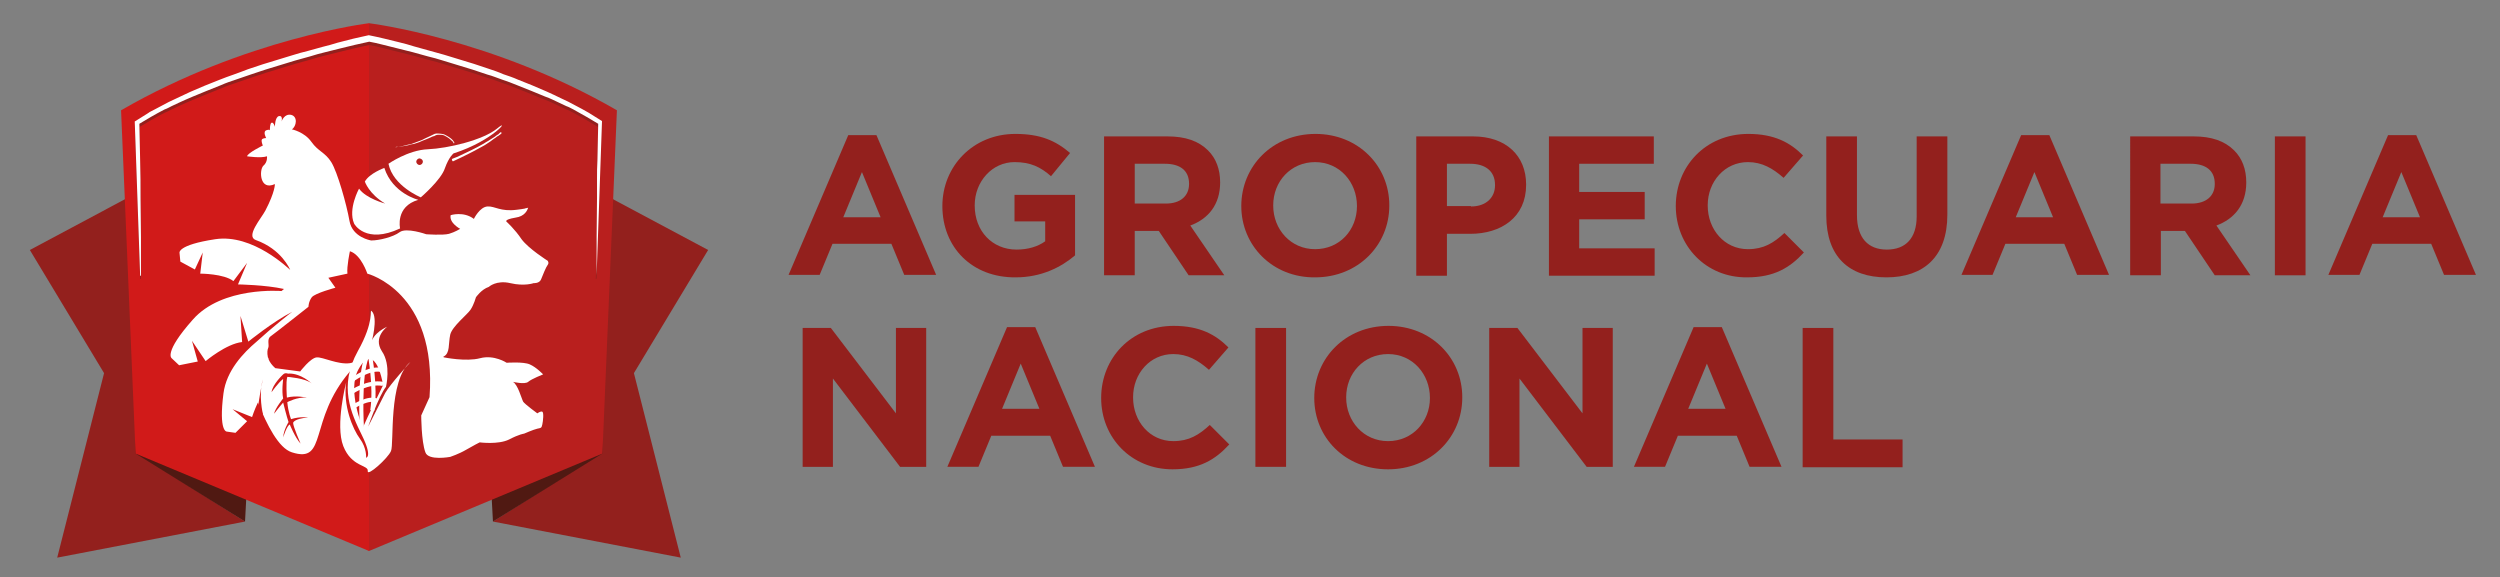 <?xml version="1.0" encoding="utf-8"?>
<!-- Generator: Adobe Illustrator 26.0.3, SVG Export Plug-In . SVG Version: 6.00 Build 0)  -->
<svg version="1.1" id="Layer_1" xmlns="http://www.w3.org/2000/svg" xmlns:xlink="http://www.w3.org/1999/xlink" x="0px" y="0px"
	 viewBox="0 0 603 139.2" style="enable-background:new 0 0 603 139.2;" xml:space="preserve">
<rect x="0" y="0" width="603" height="139.2" fill="#808080" stroke="none"/>
<style type="text/css">
	.st0{fill:#FFFFFF;}
	.st1{fill:#009540;}
	.st2{fill:#D11A19;}
	.st3{fill:#93201D;}
	.st4{fill:#501912;}
	.st5{fill:#B91F1E;}
	.st6{fill:none;stroke:#FFFFFF;stroke-miterlimit:10;}
	.st7{fill:#9B1006;}
</style>
<g>
	<g>
		<g>
			<polygon class="st3" points="123.8,35.2 170.8,60.3 152.9,90 164.2,134.5 118.9,125.8 144.7,109.4 			"/>
			<polygon class="st4" points="118.9,125.8 114.6,46 144.9,56.7 145.3,109.4 			"/>
			<path class="st5" d="M145.3,109.4L89,132.9L55.1,80.1L89,5.6c0,0,29.7,3.6,59.8,21L145.3,109.4z"/>
			<polygon class="st3" points="54.2,35.2 7.2,60.3 25.1,90 13.8,134.5 59.1,125.8 33.2,109.4 			"/>
			<polygon class="st4" points="59.1,125.8 63.4,46 33.1,56.7 32.7,109.4 			"/>
			<path class="st2" d="M32.7,109.4L89,132.9V5.6c0,0-29.7,3.6-59.8,21L32.7,109.4z"/>
			<g>
				<path class="st0" d="M88.8,102.9c0,0,2.5-7.3,4.3-9.6c0,0,1.3-5.3-1-8.6c-2.2-3.4,1.3-5.9,1.3-5.9s-3.6,1.5-3.9,4.2
					c0,0,1.9-6.5,0.1-8c-0.5-0.4,0.8,2.4-3.3,9.7c-4.7,8.5-1.6,15,1,20.3c2.6,5.3,1,5.4,1,5.4s0.2-2.3-1.5-4.6
					c-1.7-2.3-4.1-7.9-3.3-13.6c0,0-2.7,10.3-0.7,15.4c2,5.1,6.1,4.5,5.9,6c-0.2,1.5,4.9-3.1,5.6-4.8c0.8-1.7-0.7-17.1,4.7-21.5
					c0,0-5,5.5-6.1,7.5C91.9,96.8,88.8,102.9,88.8,102.9z"/>
				<path class="st2" d="M92.4,92.9c0,0-4,8.1-4.9,10.3c0,0-3.8-9-1.1-14C89,84.3,91.3,86.7,92.4,92.9z"/>
				<g>
					<path class="st6" d="M85.5,91.2c-1.7,1.4,3.6-3.2,7.1-1.8"/>
					<path class="st6" d="M84.9,94.5c0,0,3.9-2.6,7.5-1.9"/>
					<path class="st6" d="M85.2,98.1c0,0,3.8-2.5,5.8-1.4"/>
					<path class="st6" d="M87.3,103.4c0,0-0.8-12.8,1.2-17.4"/>
					<path class="st6" d="M89.2,85.5c0,0,1.5,7.7,0.6,13.5"/>
				</g>
			</g>
			<path class="st0" d="M64.6,31.8c0,0,0-0.1,0-0.2C64.6,31.7,64.6,31.8,64.6,31.8z"/>
			<path class="st0" d="M107,86l-0.1,0.1l0.2,0.1c0,0,5.3,1.1,8.7,0.2c3.4-0.9,6.4,1.1,6.4,1.1s4.1-0.3,5.6,0.4
				c1.6,0.7,3.2,2.4,3.2,2.4s-2.8,1.1-3.6,1.8c-0.8,0.7-3.7,0-3.7,0c1.2,0.6,2.1,4.1,2.5,4.8c0.4,0.6,3.4,2.8,3.4,2.8
				s0.8-0.6,1.2-0.4c0.4,0.2,0.2,2.2,0,3.1c-0.2,0.9-0.3,0.8-1.2,1c-0.9,0.2-3.2,1.2-3.2,1.2s-1.1,0.1-3.6,1.4
				c-2.6,1.3-7.1,0.7-7.1,0.7s-1.6,0.8-3.3,1.8c-1.7,1-3.8,1.7-3.8,1.7s-5.3,1-6-1.1c-1-2.7-1-8.9-1-8.9l2-4.4
				C105.5,70.3,88.6,66,88.6,66s-1.5-4.6-4.2-5.4c0,0-0.8,3.7-0.6,5.4l-4.6,1l1.7,2.4c0,0-4.9,1.3-5.7,2.3c-0.8,1.1-0.8,2.3-0.8,2.3
				s-8.1,6.4-9.1,7.1c-1,0.7-0.3,2.1-0.6,2.8c-0.2,0.4-0.3,1.2-0.1,2.2c0,0.1,0,0.1,0.1,0.2c0,0.1,0.1,0.2,0.1,0.3c0,0,0,0.1,0,0.1
				c0.3,0.7,0.8,1.4,1.6,2.1l6,0.8c0,0,2.5-3.3,4-3.4c1.5-0.1,5.1,1.8,8,1.4c1.1-0.2,1.8-0.5,2.2-0.9c-0.6,0.8-1.4,1.9-2.2,2.9
				c-10.1,11.8-5.3,22.3-14,19.5c-3.2-1-6-6.6-8.2-12c-0.9,1.9-1.4,3.5-1.4,3.5l-4.7-1.9l3.5,2.9l-2.8,2.8l-2.1-0.3
				c0,0-2,0.1-0.8-9.2c0.7-5.5,4.8-9.8,8-12.5c3.7-3.4,8.4-7.1,8.6-7.2c-4.7,2.4-10.6,7.2-10.6,7.2l-1.9-6.2l0.4,6.3
				c-3.8,0.4-8.8,4.6-8.8,4.6l-3.3-4.9l1.4,5l-4.5,0.9l-1.8-1.7c0,0-2-1.3,5.1-9.3c7.1-8.1,21.4-6.9,21.4-6.9l0.6-0.5
				c-4.5-1-11.1-1.1-11.1-1.1l2.2-5.2l-3.3,4.4C54,66,48.3,66,48.3,66l0.6-5.1L47,65l-3.5-1.9L43.3,61c0,0-0.6-1.9,8.6-3.3
				c9.1-1.4,17.8,7.2,18.1,7.4c-0.1-0.2-2.1-5-8.3-7.2C59.2,57,63,52.7,64,50.8c2.4-4.6,2.3-6.4,2.3-6.4c-3.7,1.7-3.8-3.4-2.8-4.4
				c1.1-0.9,0.9-2.3,0.9-2.3c-1.5,0.5-4.8,0-4.8,0c0.1-0.8,3.8-2.6,3.8-2.6s-0.5-1.1-0.2-1.5c0.3-0.3,1-0.3,1-0.3s-0.9-1.6,0.1-1.9
				c0.6-0.2,0.8-0.1,0.8,0.1c0,0.1,0,0.2,0,0.2s0-0.1,0-0.2c0-0.5,0-1.7,0.4-1.9c0.5-0.2,0.8,1,0.8,1s0-2.4,1-2.6
				c0.9-0.2,0.7,1.1,0.6,1.3c0.1-0.2,0.7-1.9,2.3-1.6c1.7,0.4,1.3,2.8,0.2,3.5c0,0,3,0.6,4.7,3c1.7,2.4,3.3,2.5,4.8,4.9
				c1.5,2.4,3.7,10.2,4.4,14.2c0.7,4,5.2,4.7,5.2,4.7l0.1,0c1.8,0,5.2-0.8,6.8-2c1.6-1.2,6.4,0.5,6.4,0.5s4,0.3,5.5-0.1
				c1.4-0.4,2.7-1.2,2.7-1.2s-2.7-1.4-2.3-3.3c0,0,3.1-1,5.6,0.9c0,0,1.4-2.9,3.3-3c1.8-0.1,3.1,1.3,7,0.8c1.8-0.2,2.5-0.4,2.8-0.5
				c-0.2,0.6-0.8,2.1-3.1,2.4c-2.9,0.5-2.1,1-2.1,1s2,1.8,3.6,4.2c1.7,2.3,6.3,5.2,6.3,5.2s0.4,0.5,0,1c-0.4,0.5-1.2,2.5-1.6,3.5
				c-0.4,1-1.8,0.9-1.8,0.9s-2.2,0.8-5.6,0c-3.4-0.8-5.2,0.9-5.2,0.9c-1.8,0.6-3.1,2.5-3.1,2.5s-0.5,1.8-1.3,3c-0.8,1.2-4.4,4-4.9,6
				C108.1,83,108.6,85.2,107,86z"/>
			<path class="st0" d="M86.3,86.6c0.5-0.7,0.9-1.3,0.9-1.3S87.1,86,86.3,86.6z"/>
			<path class="st0" d="M126.8,50.4c0-0.2,0.1-0.2,0.1-0.2S127.2,50.2,126.8,50.4z"/>
			<g>
				<path class="st0" d="M96.5,55.1c0,0-1.2-5.3,4.4-6.9c0,0-6.2-1.5-8.2-7.7c0,0-3.6,1.3-4.7,3.3c0,0,1,3,4.9,5.3
					c0,0-4.6-1.2-6.3-3.6c0,0-2.7,4.9-1.2,8.4C85.4,54,88.2,59,96.5,55.1z"/>
				<path class="st0" d="M101.5,47.6c0,0-6.7-2.7-7.8-8.1c0,0,4.7-3.3,9.5-3.5c4.8-0.2,13.3-2.2,16.7-5c3.4-2.8-0.8,2.9-10.5,6
					c0,0-1.1,0.8-2.1,3.6C106.4,43.4,101.5,47.6,101.5,47.6z"/>
				<path class="st0" d="M109.4,34.5C109.4,34.5,109.4,34.5,109.4,34.5c0-0.1-0.1-0.1-0.1-0.2c-0.1-0.1-0.2-0.3-0.4-0.4
					c-0.2-0.2-0.4-0.4-0.7-0.6c-0.3-0.2-0.6-0.4-1-0.6c-0.4-0.2-0.8-0.2-1.3-0.2c-0.2,0-0.5,0-0.7,0.1c-0.1,0-0.1,0-0.2,0.1
					c-0.1,0-0.1,0-0.2,0.1c-0.1,0-0.2,0.1-0.4,0.1c-0.5,0.2-1,0.5-1.6,0.7c-0.5,0.2-1.1,0.4-1.7,0.7c-0.3,0.1-0.6,0.2-0.9,0.3
					c-0.3,0.1-0.6,0.2-0.9,0.2c-0.6,0.2-1.1,0.3-1.7,0.4c-0.6,0.1-1.1,0.2-1.6,0.2c-0.3,0-0.5,0-0.7,0.1c-0.2,0-0.5,0-0.7,0
					c-0.1,0-0.1,0-0.2,0c-0.1,0-0.1,0-0.2,0c-0.1,0-0.2,0-0.3,0c-0.1,0-0.2,0-0.3,0c0,0-0.1,0-0.1,0c0,0-0.1,0-0.1,0
					c-0.2,0-0.4,0-0.5,0c-0.2,0-0.3,0-0.4,0c-0.5-0.1-0.8-0.1-0.8-0.1s0.3,0,0.8,0.1c0.1,0,0.3,0,0.4,0c0.2,0,0.3,0,0.5,0
					c0,0,0.1,0,0.1,0c0,0,0.1,0,0.1,0c0.1,0,0.2,0,0.3,0c0.1,0,0.2,0,0.3,0c0.1,0,0.1,0,0.2,0c0.1,0,0.1,0,0.2,0c0.2,0,0.5,0,0.7,0
					c0.2,0,0.5,0,0.7-0.1c0.5-0.1,1-0.1,1.6-0.3c0.5-0.1,1.1-0.3,1.7-0.4c0.3-0.1,0.6-0.2,0.8-0.3c0.3-0.1,0.6-0.2,0.8-0.3
					c0.6-0.2,1.1-0.4,1.6-0.7c0.5-0.2,1-0.5,1.5-0.7c0.1-0.1,0.3-0.1,0.4-0.2c0.1,0,0.1-0.1,0.2-0.1c0.1,0,0.1,0,0.2-0.1
					c0.3-0.1,0.5-0.1,0.8-0.1c0.5,0,1.1,0.1,1.5,0.2c0.4,0.2,0.8,0.4,1.1,0.6c0.3,0.2,0.6,0.4,0.8,0.6c0.2,0.2,0.3,0.3,0.4,0.5
					c0,0.1,0.1,0.1,0.1,0.1c0,0,0,0,0,0c0.1,0.1,0.1,0.3,0,0.4C109.6,34.7,109.5,34.7,109.4,34.5C109.4,34.6,109.4,34.6,109.4,34.5
					L109.4,34.5z"/>
				<g>
					<path class="st0" d="M120.8,31.9c0.1,0,0.2,0.1,0.2,0.2l0,0c0,0,0,0.1-0.1,0.1l-0.1,0.1c0,0,0,0-0.1,0.1
						c-0.1,0.1-0.1,0.1-0.3,0.2l-0.1,0.1c0,0-0.1,0.1-0.2,0.1l-0.3,0.2c-0.2,0.2-0.4,0.3-0.7,0.5c-0.3,0.2-0.5,0.4-0.8,0.6
						c-0.3,0.2-0.6,0.4-0.9,0.6c-0.3,0.2-0.6,0.4-1,0.6c-0.4,0.2-0.7,0.4-1.1,0.6c-1.6,0.9-3.3,1.7-4.1,2.1
						c-1.1,0.5-1.9,0.9-1.9,0.9c0,0-0.1,0-0.1,0c0,0-0.1-0.1-0.1-0.1l-0.1-0.3c0,0,0-0.1,0-0.1c0,0,0.1-0.1,0.1-0.1l0.5-0.2
						c0.3-0.1,0.8-0.3,1.4-0.6c0.8-0.4,2.4-1.1,4.1-2c0.4-0.2,0.7-0.4,1.1-0.6c0.4-0.2,0.7-0.4,1-0.6c0.4-0.2,0.7-0.4,1-0.6
						c0.3-0.2,0.6-0.4,0.8-0.5c0.3-0.2,0.5-0.3,0.7-0.5l0.3-0.2c0.1,0,0.1-0.1,0.2-0.1l0.1-0.1c0.1-0.1,0.2-0.2,0.2-0.2
						c0,0,0,0,0.1-0.1l0.1-0.1C120.7,32,120.8,31.9,120.8,31.9z"/>
				</g>
			</g>
			<path class="st5" d="M102,39c0,0.4-0.4,0.8-0.8,0.8c-0.4,0-0.8-0.4-0.8-0.8c0-0.4,0.4-0.8,0.8-0.8C101.7,38.3,102,38.6,102,39z"
				/>
			<path class="st3" d="M143.9,67.2c0-3.1,0-6.2,0-9.3l0.1-9.3l0-4.6c0-1.5,0-3.1,0.1-4.6l0.2-9.3l0.4,0.8l-3.2-1.9
				c-0.5-0.3-1.1-0.6-1.6-0.9l-1.6-0.9c-0.6-0.3-1.1-0.6-1.7-0.8l-1.7-0.8c-1.1-0.5-2.2-1.1-3.4-1.5l-3.4-1.4l-3.5-1.4
				c-1.2-0.5-2.3-0.9-3.5-1.3c-1.2-0.4-2.3-0.9-3.5-1.2l-3.6-1.2l-3.6-1.1c-1.2-0.4-2.4-0.7-3.6-1.1c-1.2-0.4-2.4-0.7-3.6-1
				c-1.2-0.3-2.4-0.7-3.6-1c-1.2-0.3-2.4-0.6-3.6-0.9c-1.2-0.3-2.4-0.6-3.6-0.9c-1.2-0.3-2.4-0.6-3.6-0.8l0.3,0H89l0.3,0
				c-2.4,0.5-4.9,1.1-7.3,1.7c-1.2,0.3-2.4,0.6-3.6,0.9c-1.2,0.3-2.4,0.6-3.6,1c-1.2,0.3-2.4,0.7-3.6,1c-1.2,0.4-2.4,0.7-3.6,1.1
				l-3.6,1.1l-3.6,1.2c-1.2,0.4-2.4,0.8-3.5,1.2c-1.2,0.4-2.4,0.8-3.5,1.3l-3.5,1.4l-3.4,1.4c-1.2,0.5-2.3,1-3.4,1.5l-1.7,0.8
				c-0.6,0.3-1.1,0.6-1.7,0.8L38,28.1c-0.5,0.3-1.1,0.6-1.6,0.9l-3.2,1.9l0.4-0.8l0.2,9.3c0.1,3.1,0.1,6.2,0.1,9.3L34,58
				c0,3.1,0,6.2,0,9.3l-0.2,0l-1.3-37.1l0-0.1l0,0l3.2-2c0.5-0.4,1.1-0.6,1.6-0.9l1.7-0.9c0.6-0.3,1.1-0.6,1.7-0.9l1.7-0.8
				c1.1-0.5,2.3-1.1,3.4-1.6l3.5-1.5l3.5-1.4c1.2-0.5,2.4-0.9,3.5-1.3c1.2-0.4,2.4-0.9,3.5-1.3l3.6-1.2l3.6-1.1
				c1.2-0.4,2.4-0.7,3.6-1.1c1.2-0.4,2.4-0.7,3.6-1c1.2-0.3,2.4-0.7,3.6-1c1.2-0.3,2.4-0.6,3.6-1c2.4-0.6,4.9-1.2,7.3-1.7l0,0h0
				l0.1,0h0l0,0c2.5,0.5,4.9,1.1,7.3,1.7c1.2,0.3,2.4,0.6,3.6,1c1.2,0.3,2.4,0.7,3.6,1c1.2,0.3,2.4,0.7,3.6,1
				c1.2,0.4,2.4,0.7,3.6,1.1l3.6,1.1l3.6,1.2c1.2,0.4,2.4,0.8,3.5,1.3c1.2,0.4,2.4,0.8,3.5,1.3l3.5,1.4l3.5,1.5
				c1.2,0.5,2.3,1.1,3.4,1.6l1.7,0.8c0.6,0.3,1.1,0.6,1.7,0.9l1.7,0.9c0.5,0.3,1.1,0.6,1.6,0.9l3.2,2l0,0l0,0.1l-1.3,37.1
				L143.9,67.2z"/>
			<path class="st0" d="M143.9,66.4c0-3.1,0-6.2,0-9.3l0.1-9.3l0-4.6c0-1.5,0-3.1,0.1-4.6l0.2-9.3l0.4,0.8l-3.2-1.9
				c-0.5-0.3-1.1-0.6-1.6-0.9l-1.6-0.9c-0.6-0.3-1.1-0.6-1.7-0.8l-1.7-0.8c-1.1-0.5-2.2-1.1-3.4-1.5l-3.4-1.4l-3.5-1.4
				c-1.2-0.5-2.3-0.9-3.5-1.3c-1.2-0.4-2.3-0.9-3.5-1.2l-3.6-1.2l-3.6-1.1c-1.2-0.4-2.4-0.7-3.6-1.1c-1.2-0.4-2.4-0.7-3.6-1
				c-1.2-0.3-2.4-0.7-3.6-1c-1.2-0.3-2.4-0.6-3.6-0.9c-1.2-0.3-2.4-0.6-3.6-0.9c-1.2-0.3-2.4-0.6-3.6-0.8l0.3,0L89,10l0.3,0
				c-2.4,0.5-4.9,1.1-7.3,1.7c-1.2,0.3-2.4,0.6-3.6,0.9c-1.2,0.3-2.4,0.6-3.6,1c-1.2,0.3-2.4,0.7-3.6,1c-1.2,0.4-2.4,0.7-3.6,1.1
				l-3.6,1.1l-3.6,1.2c-1.2,0.4-2.4,0.8-3.5,1.2c-1.2,0.4-2.4,0.8-3.5,1.3l-3.5,1.4l-3.4,1.4c-1.2,0.5-2.3,1-3.4,1.5l-1.7,0.8
				c-0.6,0.3-1.1,0.6-1.7,0.8L38,27.3c-0.5,0.3-1.1,0.6-1.6,0.9l-3.2,1.9l0.4-0.8l0.2,9.3c0.1,3.1,0.1,6.2,0.1,9.3l0.1,9.3
				c0,3.1,0,6.2,0,9.3l-0.2,0l-1.3-37.1l0-0.1l0,0l3.2-2c0.5-0.4,1.1-0.6,1.6-0.9l1.7-0.9c0.6-0.3,1.1-0.6,1.7-0.9l1.7-0.8
				c1.1-0.5,2.3-1.1,3.4-1.6l3.5-1.5l3.5-1.4c1.2-0.5,2.4-0.9,3.5-1.3c1.2-0.4,2.4-0.9,3.5-1.3l3.6-1.2l3.6-1.1
				c1.2-0.4,2.4-0.7,3.6-1.1c1.2-0.4,2.4-0.7,3.6-1c1.2-0.3,2.4-0.7,3.6-1c1.2-0.3,2.4-0.6,3.6-1C84,9.6,86.5,9,88.9,8.5l0,0h0
				l0.1,0h0l0,0c2.5,0.5,4.9,1.1,7.3,1.7c1.2,0.3,2.4,0.6,3.6,1c1.2,0.3,2.4,0.7,3.6,1c1.2,0.3,2.4,0.7,3.6,1
				c1.2,0.4,2.4,0.7,3.6,1.1l3.6,1.1l3.6,1.2c1.2,0.4,2.4,0.8,3.5,1.3c1.2,0.4,2.4,0.8,3.5,1.3l3.5,1.4l3.5,1.5
				c1.2,0.5,2.3,1.1,3.4,1.6l1.7,0.8c0.6,0.3,1.1,0.6,1.7,0.9l1.7,0.9c0.5,0.3,1.1,0.6,1.6,0.9l3.2,2l0,0l0,0.1l-1.3,37.1
				L143.9,66.4z"/>
		</g>
		<path class="st2" d="M63.4,99.8c0,0-1.1-4.5,0-8.3c0,0-1.2,5.6-1.3,8.3C62,102.5,63.4,99.8,63.4,99.8z"/>
		<path class="st2" d="M68.3,90.3c0,0-2.6,2.4-2.8,4.3c0,0,1.6-2.3,2.8-3.2c0,0-0.4,3,0,4.7c0,0-1.9,2.3-2.2,3.7
			c0,0,1.3-1.7,2.2-2.7c0,0,0.9,3.6,1.3,4.7c0,0-1.2,1.9-1.3,3.7c0,0,0.9-2.9,1.6-3.1c0,0,1.3,3.2,2.6,4.6c0,0-1.8-4.1-1.8-5
			c0,0,0.1-1,3.6-1.3c0,0-1.9-0.3-4.1,0.4c0,0-0.7-1.7-0.9-4.1c0,0,2.4-1.3,4.7-1.1c0,0-2.6-0.6-4.8,0c0,0-0.3-3.8,0.1-5
			c0,0,4.4,0.3,5.9,1.6c0,0-2.6-2.5-5.6-2.4C69.7,90.3,68.9,89.7,68.3,90.3z"/>
	</g>
	<g>
		<path class="st3" d="M204.6,32.6h6.8l14.4,33.7h-7.7l-3.1-7.5h-14.2l-3.1,7.5h-7.5L204.6,32.6z M212.4,52.4l-4.5-10.9l-4.5,10.9
			H212.4z"/>
		<path class="st3" d="M227.3,49.7L227.3,49.7c0-9.6,7.4-17.4,17.6-17.4c6,0,9.7,1.6,13.2,4.6l-4.6,5.6c-2.5-2.2-4.9-3.4-8.8-3.4
			c-5.4,0-9.6,4.7-9.6,10.4v0.1c0,6.1,4.2,10.6,10.1,10.6c2.7,0,5.1-0.7,6.9-2v-4.8h-7.4v-6.4h14.6v14.6c-3.4,2.9-8.2,5.3-14.3,5.3
			C234.5,67,227.3,59.7,227.3,49.7z"/>
		<path class="st3" d="M266.3,32.9h15.3c4.3,0,7.5,1.1,9.8,3.4c1.9,1.9,2.9,4.5,2.9,7.7V44c0,5.4-2.9,8.8-7.2,10.4l8.2,12h-8.6
			l-7.2-10.7h-5.8v10.7h-7.4V32.9z M281.2,49.1c3.6,0,5.6-1.9,5.6-4.7v-0.1c0-3.2-2.2-4.8-5.8-4.8h-7.3v9.6H281.2z"/>
		<path class="st3" d="M299.4,49.7L299.4,49.7c0-9.6,7.5-17.4,17.9-17.4c10.3,0,17.8,7.7,17.8,17.2v0.1c0,9.5-7.5,17.3-17.9,17.3
			C306.9,67,299.4,59.2,299.4,49.7z M327.3,49.7L327.3,49.7c0-5.8-4.2-10.6-10.1-10.6s-10.1,4.7-10.1,10.4v0.1
			c0,5.7,4.2,10.5,10.1,10.5S327.3,55.5,327.3,49.7z"/>
		<path class="st3" d="M341.6,32.9h13.7c8,0,12.8,4.7,12.8,11.6v0.1c0,7.8-6,11.8-13.5,11.8H349v10.1h-7.4V32.9z M354.8,49.8
			c3.7,0,5.8-2.2,5.8-5.1v-0.1c0-3.3-2.3-5.1-6-5.1H349v10.2H354.8z"/>
		<path class="st3" d="M373.6,32.9h25.3v6.6h-18v6.8h15.8v6.6h-15.8v7h18.2v6.6h-25.5V32.9z"/>
		<path class="st3" d="M404.2,49.7L404.2,49.7c0-9.6,7.2-17.4,17.5-17.4c6.3,0,10.1,2.1,13.2,5.2l-4.7,5.4c-2.6-2.3-5.2-3.8-8.6-3.8
			c-5.6,0-9.7,4.7-9.7,10.4v0.1c0,5.7,4,10.5,9.7,10.5c3.8,0,6.2-1.5,8.8-3.9l4.7,4.7c-3.4,3.7-7.2,6-13.7,6
			C411.5,67,404.2,59.3,404.2,49.7z"/>
		<path class="st3" d="M440.5,52V32.9h7.4v19c0,5.5,2.7,8.3,7.2,8.3c4.5,0,7.2-2.7,7.2-8V32.9h7.4v18.9c0,10.1-5.7,15.1-14.7,15.1
			S440.5,61.9,440.5,52z"/>
		<path class="st3" d="M487.5,32.6h6.8l14.4,33.7h-7.7l-3.1-7.5h-14.2l-3.1,7.5h-7.5L487.5,32.6z M495.2,52.4l-4.5-10.9l-4.5,10.9
			H495.2z"/>
		<path class="st3" d="M513.8,32.9h15.3c4.3,0,7.5,1.1,9.8,3.4c1.9,1.9,2.9,4.5,2.9,7.7V44c0,5.4-2.9,8.8-7.2,10.4l8.2,12h-8.6
			l-7.2-10.7h-5.8v10.7h-7.4V32.9z M528.6,49.1c3.6,0,5.6-1.9,5.6-4.7v-0.1c0-3.2-2.2-4.8-5.8-4.8h-7.3v9.6H528.6z"/>
		<path class="st3" d="M548.7,32.9h7.4v33.5h-7.4V32.9z"/>
		<path class="st3" d="M576,32.6h6.8l14.4,33.7h-7.7l-3.1-7.5h-14.2l-3.1,7.5h-7.5L576,32.6z M583.7,52.4l-4.5-10.9l-4.5,10.9H583.7
			z"/>
	</g>
	<g>
		<path class="st3" d="M193.6,79.1h6.8l15.7,20.6V79.1h7.3v33.5h-6.3l-16.2-21.3v21.3h-7.3V79.1z"/>
		<path class="st3" d="M242.9,78.9h6.8l14.4,33.7h-7.7l-3.1-7.5h-14.2l-3.1,7.5h-7.5L242.9,78.9z M250.7,98.6l-4.5-10.9l-4.5,10.9
			H250.7z"/>
		<path class="st3" d="M265.6,96L265.6,96c0-9.6,7.2-17.4,17.5-17.4c6.3,0,10.1,2.1,13.2,5.2l-4.7,5.4c-2.6-2.3-5.2-3.8-8.6-3.8
			c-5.6,0-9.7,4.7-9.7,10.4v0.1c0,5.7,4,10.5,9.7,10.5c3.8,0,6.2-1.5,8.8-3.9l4.7,4.7c-3.4,3.7-7.2,6-13.7,6
			C272.9,113.2,265.6,105.6,265.6,96z"/>
		<path class="st3" d="M302.8,79.1h7.4v33.5h-7.4V79.1z"/>
		<path class="st3" d="M317,96L317,96c0-9.6,7.5-17.4,17.9-17.4c10.3,0,17.8,7.7,17.8,17.2v0.1c0,9.5-7.5,17.3-17.9,17.3
			C324.4,113.2,317,105.5,317,96z M344.9,96L344.9,96c0-5.8-4.2-10.6-10.1-10.6s-10.1,4.7-10.1,10.4v0.1c0,5.7,4.2,10.5,10.1,10.5
			S344.9,101.7,344.9,96z"/>
		<path class="st3" d="M359.2,79.1h6.8l15.7,20.6V79.1h7.3v33.5h-6.3l-16.2-21.3v21.3h-7.3V79.1z"/>
		<path class="st3" d="M408.5,78.9h6.8l14.4,33.7h-7.7l-3.1-7.5h-14.2l-3.1,7.5h-7.5L408.5,78.9z M416.2,98.6l-4.5-10.9l-4.5,10.9
			H416.2z"/>
		<path class="st3" d="M434.8,79.1h7.4V106h16.7v6.7h-24.1V79.1z"/>
	</g>
</g>
</svg>
